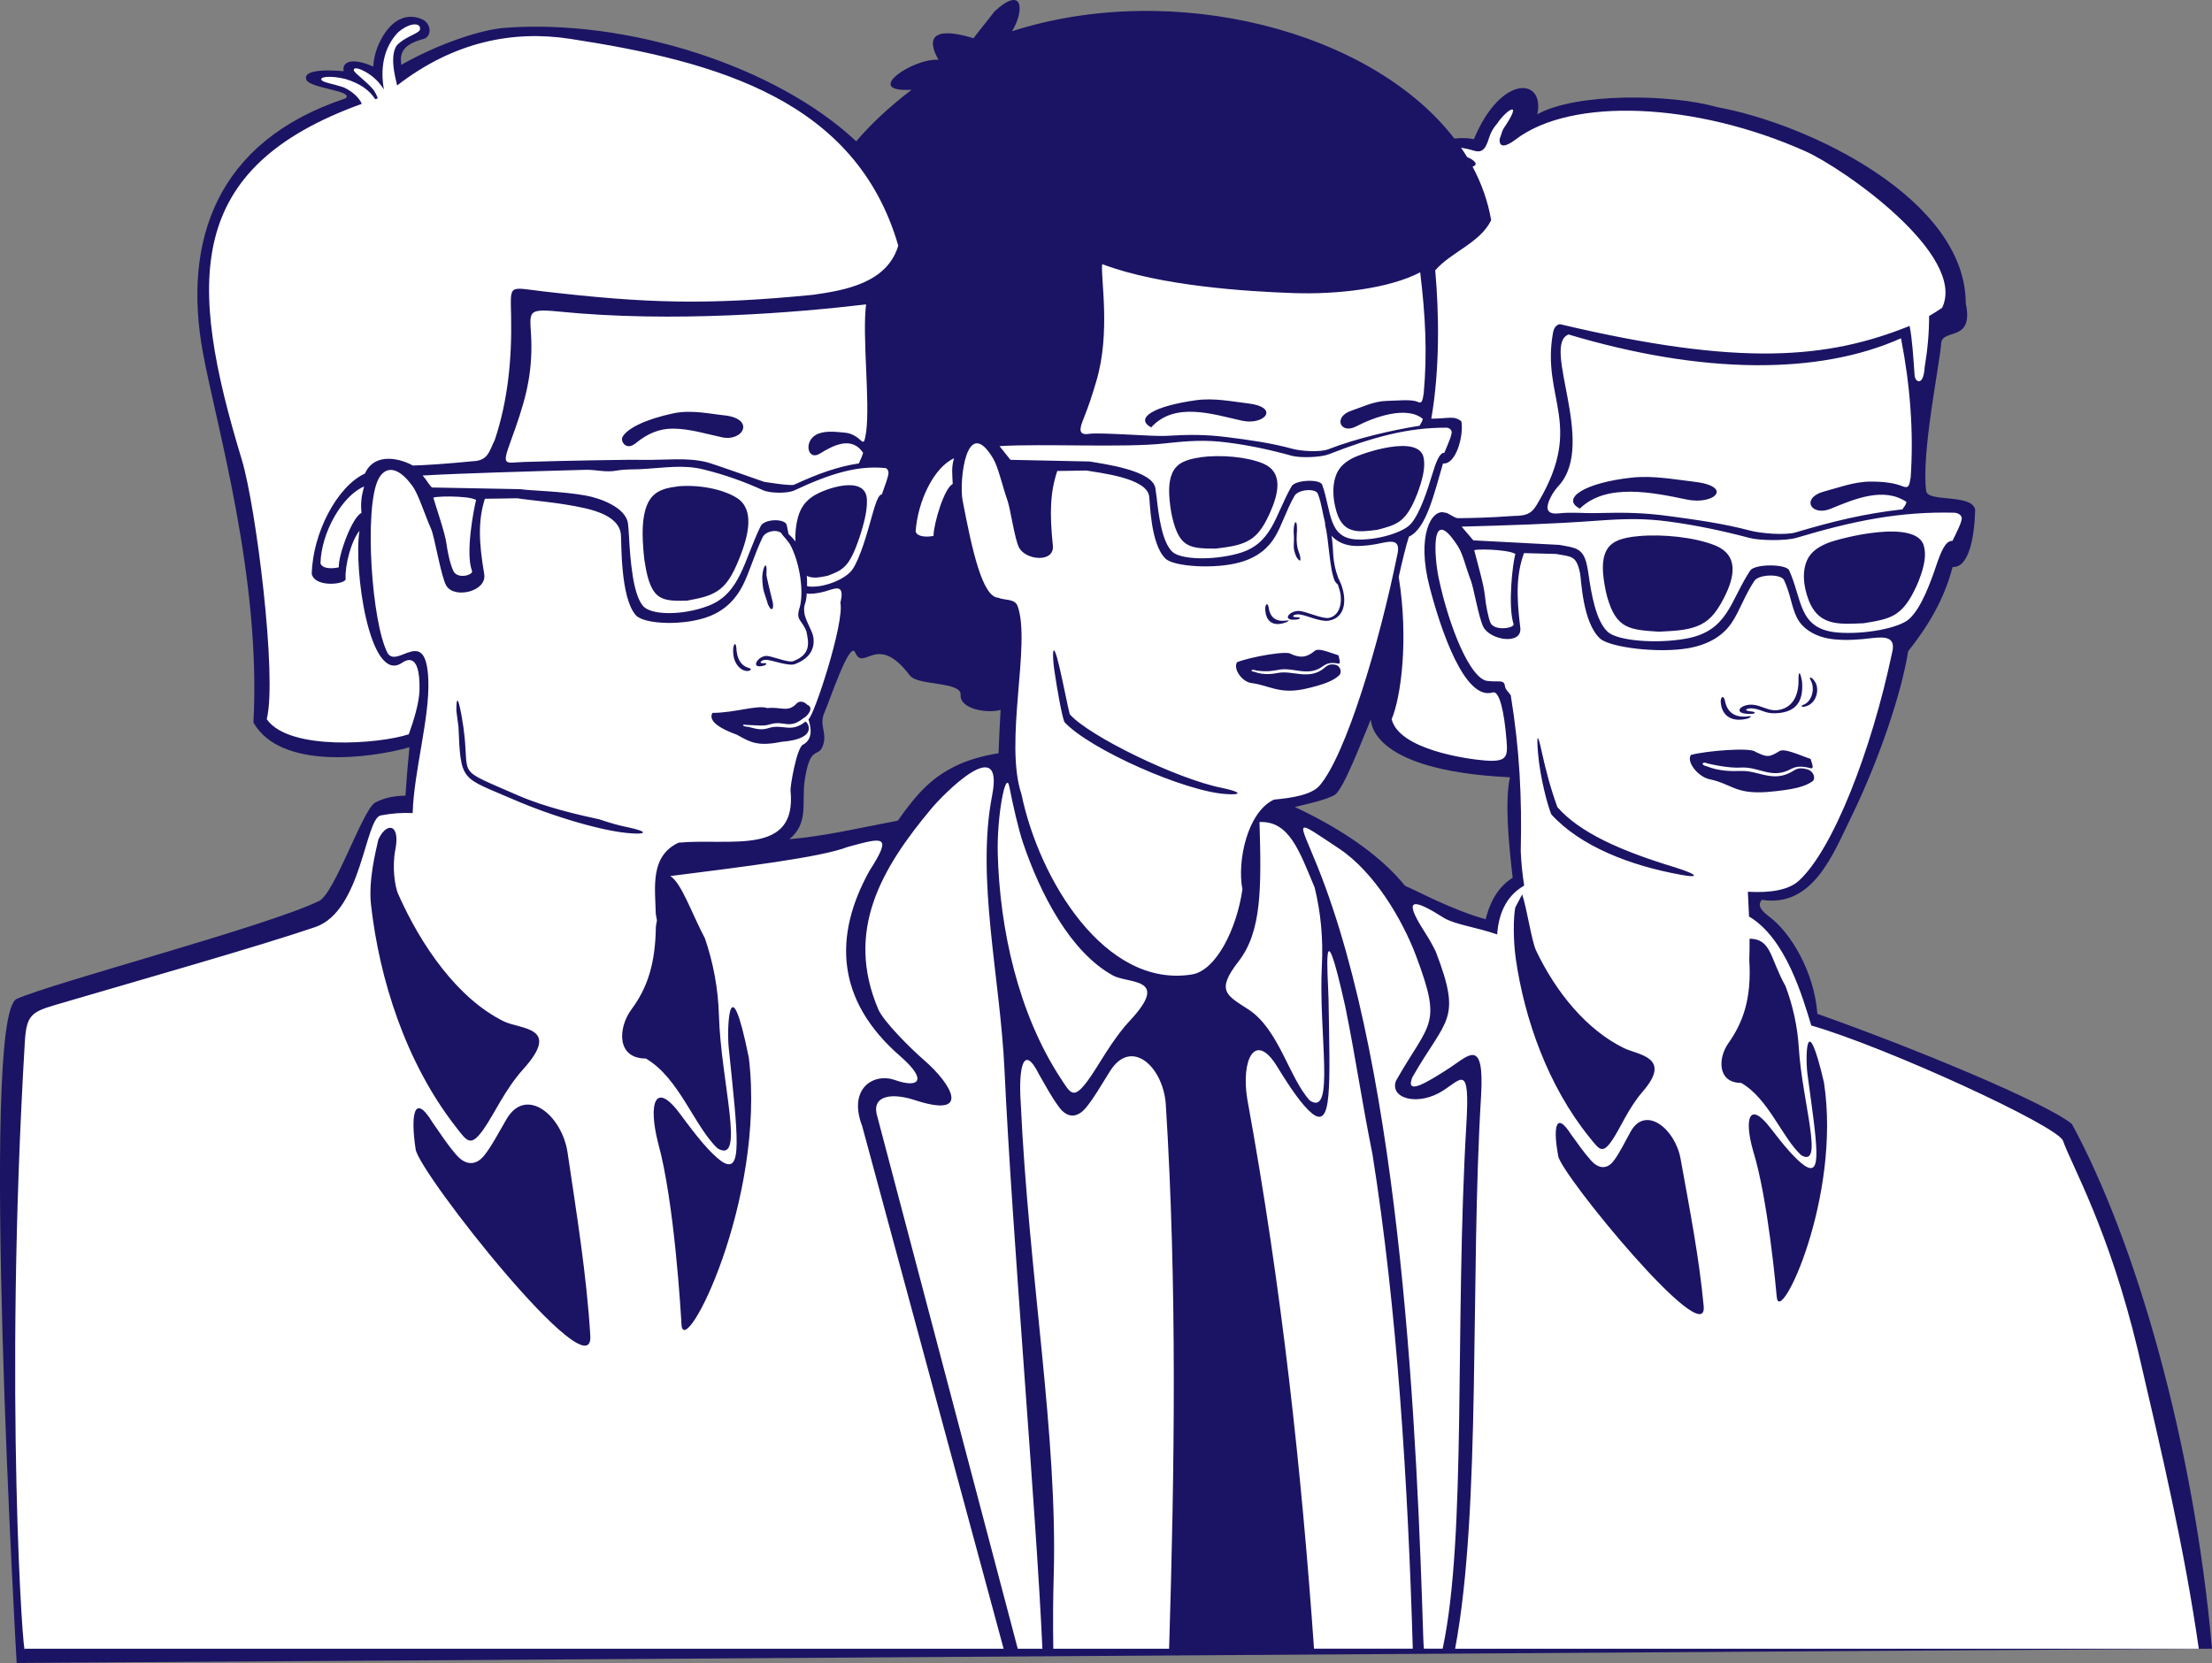 <?xml version="1.0" encoding="UTF-8"?>
<svg id="_レイヤー_1" data-name="レイヤー 1" xmlns="http://www.w3.org/2000/svg" viewBox="0 0 1245.67 936.74">
  <rect x="0" y="0" width="1245.67" height="936.74" fill="#808080" stroke="none"/>
  <defs>
    <style>
      .cls-1 {
        fill: #fff;
      }

      .cls-1, .cls-2 {
        fill-rule: evenodd;
      }

      .cls-2 {
        fill: #1b1464;
      }
    </style>
  </defs>
  <path class="cls-2" d="m1245.67,928.69c-10.21-115.68-42.91-229.37-78.9-295.57-14.89-12.07-87.95-42.42-143.32-62.03-1.77-23.59-14.91-45.65-27.18-54.81-6.15-4.59-5.97-7.01-4.14-9.43,28.81,4.54,40.12-25.67,50.42-46.74,15.34-31.39,28.24-69.36,32.01-93.24,11.33-14.35,20.23-29.08,25.03-47.49,9.3.55,12.34-17.13,12.72-32.35-1.98-9.08-26.72-3.92-27.59-10.47-2.84-21.36,7.69-71.69,8.43-83.06.58-8.93,18.57-.23,13.87-22.65-.19-58.68-88.29-101.15-140.16-110.52-25.76-7.46-79.64-8.16-101.13,4.07,4.46-20.51-20.26-23.03-35.73,13.98-3.4-.71-7.18-.75-11-.33-46.61-60.73-158.1-89.63-249.1-60.46,6.97-11.13,6.73-26.49-9.92-11.08-4.02,5.36-7.76,9.68-11.77,15.04-12.91-4.1-30-6.21-19.7,12.15-14.01-1.22-43.48,18.52-15.14,16.86-12.64,9.67-22.94,19.32-31.21,29.04-45.2-42.46-129.11-69.16-197.87-63.92-14.04,1.07-38.22,9.37-58.28,20.85-1-6.94.92-11.43,12.58-14.62,4.59-1.26,4.77-8.98-1.6-11.36-12.38-4.63-20.7,6.4-24.55,16.39-1.39,3.61-2.04,7.17-2.24,10.56-10.83-4.89-17.83-3.34-16.68,2.6-10.07-.88-22.76-.78-21.08,4.61,1.62,5.2,27.45,6.3,22.11,10.73-73.04,24.15-91.83,80.67-80.25,143.39,7.55,40.9,32.86,126.7,28.41,208.16,15.28,26.84,65.66,20.19,87.85,13.95-.97,10.36-1.73,19.35-2.25,27.24-6.55.1-12.26,1.29-17.3,4.06-7.1,4.8-22.59,51.04-31.32,55.27-29.71,14.4-149.15,45.75-170.3,55.18s0,374.04,0,374.04l1236.27-8.05h0ZM512.46,380.56c4.31,5.73,29.02,3.3,28.49,10.78-.58,8.05,14.84,10.69,22.53,8.53-.53,9.61-.94,17.58-1.15,24.41-9.06,1.48-17.09,3.77-23.72,6.96-13.65,6.56-21.86,15.19-33.01,30.99-22.49,4.35-41.76,8.84-61.11,10.48,11.25-9.19,6.76-20.64,8.71-33.45,3.11-20.33,7.71-11.9,10.24-19.34,2.65-7.78-2.62-11.04,1.03-19.05,2.49-5.47,14.05-40.35,17.07-33.42,4.99,11.44,12.1-11.88,30.91,13.14h0Zm337.85,57.27c-2.89,13.61-.85,36.03,1.54,56.62-9.56,5.88-13.36,16-15.23,23.35-18.7-5.22-37.04-15.2-45.39-18.84-13.88-17.18-36.12-32.25-62.05-44.38,6.18-1.58,17.85-3.92,22.67-6.97,5.16-3.8,15.75-32.13,20.02-42.12.81-1.9-4.78,28.36,78.43,32.34Z"/>
  <path class="cls-1" d="m213.05,473c-1.52,6.71-5.64,23-4.12,36.6,4.66,41.71,19.46,88.78,47.61,124.95,6.48,8.32,8.37,11.93,15.69,1.67h0c5.8-8.14,12.13-22.53,22.36-33.89,21.85-24.24-1.46-22.32-11.08-27.11-25.69-12.78-46.28-42.26-59.34-71.77-1.71-3.85-3.48-14.88-1.55-24.75,3.01-15.33-5.3-15.5-9.59-5.7h0Zm1025.17,455.69h-418.78c14.87-79.34,8.34-208.22,14.62-311.45,1.95-33.1-7.12-22.63-17.37-15.94-14.43,9.43-25.28,15.58-21.38,5.59,19.14-33.59,28.29-31.68,13.2-70.93-1.54-3.24-3.68-7.01-6.3-11.12-13.46-20.94-4.9-17.83,11.3-7.57,6.78,3.72,17,4.78,29.61,9.08.97-13.95,6.65-22.58,15.21-27.52-.99-6.22-1.65-12.67-1.94-19.32.7-30.76-.62-56.96-5.62-87.89h0c-1.12-1.69-3.01-3.12-3.27-5.15-.51-3.91-3.27-2.1-9.92-2.91-9.55-1.17-21.49-29.98-27.43-58.11-2.18-10.31-5.28-42.66,10.67-18.05,3.15,4.85,4.13,10.81,7.52,19.71,1.58,4.15,4.45,21.16,7.01,26.05,3.99,7.59,22.03,10.32,20.78.37-2.32-18.46-2.11-30.29,2.08-41.97l18.09.47c8.75,1.67,11.39.68,13.51,10.96.67,3.23,1.35,27.59,11.25,36.69,5.44,5.01,32.89,8.43,49.78,5.42,11.97-2.13,19.66-7.36,24.3-14.24,4.66-6.91,7.12-15.07,12.82-23.66,2.54-3.82,15.03-4.08,16.72-.41,3.76,8.19,4.01,14.39,7.11,20.87,3.06,6.39,10.57,11.54,21.51,12.5,6.65.62,13.75.18,21.06-.75,8.15-.92,13.43-.26,11.06,8.65-11.5,54.71-33.26,110.7-52.49,128.12-5.72,5.18-16.04,6.87-28.64,6.13.27,4.78.5,9.43.67,13.94,20.84,12.32,30.27,45.78,35.05,61.39,42.32,12.21,138.72,56.58,141.74,64.89,4.94,14.05,25.79,49.72,42.11,117.73,13.8,59.3,26.15,111.32,34.38,168.46h0Zm-425.8,0c13.63-63.84,6.68-182.26,13.38-295.93,1.95-33.1-2.59-25.33-12.84-18.63-14.43,9.43-30.68,4.57-26.78-5.43,19.14-33.59,26.09-30.61,11.36-70-7.87-21.03-23.86-47.71-43.49-60.73-26.26-17.39-22.92-16.75-12.16,9.98h0c47.98,119.18,56.19,325.48,59.62,434.87.06,2.13.18,4.09.35,5.86h10.55Zm-16.82,0c-2.73-93.33-8.78-190.93-22.7-278.49-6.19-30.8-9.1-52.27-15.29-83.08h0c-13.62-61.08-9.66-16.1-9.46-4.69.87,50.99,1.93,73.24-9.07,64.94-5.84-4.75-12.4-14.41-19.84-26.56-12.42-20.28-20.42-4.03-16.88,18.13,19.62,107.44,30.63,210.44,37.62,309.75h55.63Zm-137.24,0h-65.21c-.23-15.64-.12-28.83.22-40.19,2.39-80.5-14.01-168.7-18.6-268.04-1.18-18.2,1.36-33.46,10.43-15.11,3.77,6.37,6.33,11.62,11.14,18.2,4.95,6.78,10.58,5.88,15.07.55,4.39-5.21,8.56-12.61,13.74-20.81,11.99-19,30.04-2.36,31.38,19.11,6.39,102.37,4.95,204.76,1.84,306.3h0Zm-71.34,0c-3.39-76.33-17.07-233.92-21.37-326.4-2.41-51.66-16.06-107.39-6.95-154.17,7.08-36.34-28.1.03-34.16,7.29-28.21,33.78-48.8,68.83-29.93,113.15h0c2.81,6.59,17.45,21.37,25.73,28.56,15.6,13.55,27.16,33.18-5.36,22.5-12.07-3.96-23.53-2.85-21.35,7.7l79.5,301.37h13.89ZM38.22,563.99c44.81-13.15,107.18-30.86,139.28-41.77,26.35-8.96,28-61.19,36.92-62.9,6.32-1.22,12.3-1.6,17.97-1.32.65-23.28,9.63-53.62,8.82-74.93-1.19-31.15-17.12-6.57-22.83-14.99-9.19-17.16-13.37-81.78-5.41-97.95,3.6-7.31,10.67-8.26,19.2,3.52,3.57,4.86,6.67,15.43,10.63,24.37,1.9,4.21,5.63,27.12,8.55,31.91,4.43,7.51,23,3.34,21.33-6.6-3.15-18.4-3.42-30.41.38-42.39,6.09-.09,12.15-.13,18.21-.27,5.39.97,23.94,2.35,37.92,5.55,7.48,1.71,19.45,5.35,20.44,14.64.46,4.18-.45,35.24,8.29,45.53,4.57,5.52,27.89,6.16,41.5.78,9.22-3.58,15.27-10.06,19.13-17.93,3.87-7.9,6.27-16.97,10.89-26.57,1.99-4.08,9.83-4.79,11.14-1.41,1.54,1.66,2.89,3.31,4.08,5,5.14,8.89,8.28,25.59,5.78,35.55-2.56,7.84.86,6.75,3.66,13.78,1.41,6.68,2.57,12.97-7.3,16.81-3.06,1.16-12.35-3.14-15.51-2.92-4.9.38-9.03,7.65-1.09,5.44,1.46-.39,2.01-1.64.1-1.35h0c-3.73.36-1.48-2.03,1.1-1.91,3.2.03,12.2,3.68,16.13,2.47,9.14-3.48,11.19-9.2,10.57-14.81-.43-3.85-4.75-9.9-5.18-14.44-.49-5.17,1.02-3.61,1.4-10.58.41.09.86.15,1.35.16,3.91.05,8.02-.89,12.23-2.34,4.59-1.44,7.41-1.2,5.36,7.44,2.31,11.38-14.9,63.94-17.99,65.57.7,2.62,3.62,10.83-3.12,14.35-3.56,1.85-7.21,23.57-6.98,25.82,3.75,37.17-33.93,26.7-63.02,29.35-16.21,7.56-13.23,25.3-12.85,40.16.19,1.24.4,2.45.64,3.64-.16,1.12-.36,2.26-.59,3.41-.29,20.67-4.56,34.29-13.74,46.69-7.65,10.34-8.57,27.7,8.11,27.7,18.84,11.04,27.09,37.97,40.37,50.62,15.91,9.41,1.85-37.32.75-75.19-.43-14.68-3.13-29.37-7.9-43.19-7.49-14.17-13.22-31.24-19.48-35.02,40.03-5.09,84.94-10.53,99.86-16.39,19.93-5.41,25.59-7.22,12.35,13.36-20.23,36.41-19.26,72.74,17.34,104.55,15.58,13.56,10.54,18.17-3.07,13.37-11.97-4.22-26.51,4.72-18.45,25.84l79.69,294.51H13.99c-.66,10.17-11.93-142,0-341.93,1.02-17.11,4.6-17.03,24.24-22.77ZM487.72,171.46c-39.54,4.68-109.03,10.45-172.95,4.04-20.47-2.05-15.59.82-15.52,19.32.07,19.06-4.11,33.08-11.62,53.61-5.37,14.68-3.13,12.13,7.58,11.78,20.73-.69,63.28-1.44,66.11-1.16,14.69.15,25.36-1.49,36.75,1.31,3.51.88,32.26,11.1,32.26,11.06s14.95,2.48,16.92,1.58c6.75-3.08,12.89-5.68,18.88-7.67,5.87-1.95,11.61-3.44,17.54-4.29.8-2.09,1.62-3.19,2.38-6-6.21-9.27-16.16-4.65-24.29.44-7.38,4.57-9.62-8.24-.54-11.32,4.36-1.52,9.15-.96,14.47-.46,4.32.38,7.18,2.61,9.42,4.67,1.68,1.3,1.77-.05,2.66-5.05,2.26-17.28-2.3-53.81-.05-71.86h0Zm-35.23,233.03c1.7-.59,6.54-5.83,2.01-7.56-1.1-1.23-4.1-3.07-6.52-.01-4.73,4.33-8.39,1.1-15.86,1.93-5.52-1.97-18.02,2.65-30.92,2.71-2.8,4.99,5.69,9.39,13.81,12.31,7.34,4.08,11.41,6.77,25.05,3.98,22.13-1.69,14.19-11.9,13.47-11.34-8.31,6.55-12.46,1.18-20.36,3.51-3.95,1.23-6.08.95-11.84-.61-3.32-.08-4.03-1.74-1.05-1.08,6.87.21,9.63.83,13.12-.28,8.24-2.58,10.72,3.19,19.09-3.54h0ZM212.75,55.42c-.5-1.48-1.25-3.04-2.3-4.66-3.99-4.95-10.71-9.41-11.15-11.05-.81-3.08,7.62-.08,13.64,6.35,1.23,1.46,2.31,2.88,3.25,4.29-2.1-11.56-.28-23.4,7.84-31.98,6.59-5.92,13.29-5.8,12.47-1.7-.44,2.19-8.82,4.1-13.16,9.04-3.8,5.93-1.09,16.52.29,22.44,31.9-24.71,65.24-31.2,97.36-26.29,83.4,12.76,161.11,34.75,184.87,116.5-6.32,21-29.72,25.12-48.01,27.7-60.06,5.91-94.4,4.77-151.83-1.92-19.87-2.31-18.56-4.5-18.19,14.07.49,24.43-1.91,47.79-9.19,69.57-3.16,6.27-3.59,11.78-12.56,12.03-14.22,1.41-26.08,2.2-33.58,2.42-6.62-3.75-21.4-7.91-27,4.51-15.66,7.22-29.46,33.55-29.94,56.65,2.1,7.98,19.94,5.65,19.06,2.51-.37-7.72,3.14-21.16,7.83-26.94-3.48,21.36,5.63,86.22,23.69,74.55,1.56-1.01,10.63-7.85,10.1,15.21-.15,6.84-3.05,16.65-6.04,24.88-16.67,5.49-67.5,9.5-79.98-8.51,5.98-23.71-6.05-119.85-14.09-146.31-30.59-100.68-32.19-164.27,67.59-200.29-1.21-3.15-5.09-7.01-10.23-9.31-6.04-1.98-10.86-2.65-12.12-3.8-2.35-2.14,4.61-3.02,13.16-.9,8.57,2.59,13.68,6.55,16.78,11.39.48-.16.95-.31,1.43-.47h0Zm231.31,245.42c1.79,1.6,2.97,2.95,3.83,4.19-.12-4.72.31-9.31,1.41-13.4,1.54-5.63,4.12-9.14,8.51-12.09,6.53-4.38,29.75-12.36,30.37,1.74.19,4.64-.6,10.06-3.42,19.09-.25.81-.53,1.72-.81,2.53-2.89,8.48-5.23,13.03-7.9,15.83-2.71,2.82-5.79,4.03-10.12,5.64-3.77.66-7.96,1.81-11.59,0,.14,1.91.18,3.85.15,5.78.68.17,1.45.28,2.31.3,8.62.26,19.86-4.62,23.34-9.81,2.14-3.17,4.2-8.35,6.02-13.67,1.81-5.37,3.4-11.01,4.54-15.15,2.16-7.82,3.99-13.52,5.88-13.25,1.56-4.49,3.93-10.59,3.77-12.42-.14-1.4-.85-2.3-1.7-2.49-7.79-.76-15.43-.06-23.53,2.02-8.51,2.18-17.51,5.74-27.87,10.59-3.87,1.78-13.59,1.63-17.55-.14-10.74-4.87-21.54-8.76-33.48-11.68-11.38-2.83-20.81-1.01-35.55-.17-3.18.18-8.79-.04-13.06.75-7.01,1.28-11.33-.57-18.29-.38-30.77.86-69.99,1.95-91.33,3.2,2.42,2.62,2.78,4.2,5.23,6.74,16.89.29,33.5.62,49.8.95,5.66.88,23.11,1.1,36.91,3.6,7.81,1.42,22.8,6.62,23.76,16.1.23,2.21.41,4.79.56,7.5.31,6,.85,13.97,2.03,21.41,1.12,7.17,2.92,13.73,5.81,17.13,4.55,5.53,22.83,5.32,36.58.05,9.25-3.44,14.22-9.9,18.19-17.85,3.85-7.84,6.77-17.45,11.5-27.11,2.06-4.24,13.9-4.42,14.69-.57.34,1.68.68,3.36,1.02,5.03h0Zm-106.63,160.65c5.87,2,11.29,3.55,15.88,4.44,11.93,2.51,10.66,4.09,2.45,3.49-15.07-.8-44.17-9.33-66.79-19.16-29.24-12.71-29.49-9.4-30.8-40.94-.48-2.9-.75-6.22-1.18-9.05-.02-13.97,2.87,1.51,3.96,9.27,4.13,29.23-5.8,22.47,30.42,38.35,15.92,6.98,35.4,11.31,46.05,13.61h0Zm-132.4-187.45c-12.15,5.04-24.18,25.77-24.55,43.35,1.23,3.27,7.06,2.94,10.31,2.17-.33-6.91,7.57-28.4,12.78-30.63-.57-5.51-.02-9.54,1.46-14.88h0Zm50.14,47.26c2.07,5.31,11.57,2.64,10.63.27-3.81-10.15,1-34.67,2.3-39.99-4.65-2.65-26.23-2.14-23.98-.93,1.73,5.89,6.46,19.48,7.28,25.49.56,4.32,1.93,11.1,3.77,15.17h0Zm174.08,3.68c.22,8.58,1.31,8.73,3.18,15.39,2.23,5.07,3.55,2.23,2.67-1.39-1.31-5.22-3.54-14.35-3.49-15.3.63-9.03-2.08-4.64-2.36,1.3h0Zm-22.87-78.7c-8.97-1.94-17.83-4.72-27.09-4.84-7.92-.11-14.65,2.76-21.39,8.28-5.32,4.35-8.78-1.21-7.26-3.76,2.88-4.85,13.11-9.83,28.43-13.11,10.24-2.2,21.02.33,28.49,1.06,18.14,1.85,11,15.11-1.17,12.38h0Zm15.94,131.37c2.85-2.59-7.05,1.11-7.7-13.06-.45-3.81-1.94-.98-1.75,2.32.05,8.46,6.19,12.24,9.45,10.74h0Zm-40.99-103.6c-9.04.99-14.25,3.69-17,10.52-2.82,6.81-2.92,16.48-1.68,28.92.13,1.21.28,2.36.48,3.41,1.7,11.12,4.24,16.63,8.14,19.19,3.74,2.44,8.81,2.41,15.57,2.25,6.41-1.22,12.04-2.14,17.09-5.38,4.96-3.23,8.46-8.32,12.71-19.13,5.07-12.85,8.23-26.95-1.61-33.31-8.27-5.28-22.46-7.73-34.05-6.5l.35.02h0Zm318.32,226.88c-3.07-15.74,2.74-43.51,17.79-50.53,9.81-.89,21.21-2.63,25.72-7.94,14.95-17.55,33.58-80.18,43.64-129.62,1.97-8.09-1.86-8.38-7.88-7.15-5.46,1.24-10.75,1.99-15.76,1.83-5.85-.21-10.38-2.43-13.29-5.74,1.39,8.87-.03,13.69,3.86,24.07.49.84.81,1.56,1.01,2.15.29.49.61,1.24.91,2.31,2.64,7.84,2.03,17.74-7.51,19.32-4.77.74-12.6-3.18-16.41-3.54-3.08-.33-5.53,1.61-1.18,1.62h0c2.25-.06,1.67,1.01-.03,1.21-9.16,1.25-4.81-4.88.92-4.78,3.76.07,13.34,4.69,17.03,3.9,6.67-1.5,7.91-10.28,5.47-17.04-.23-.59-.38-1.14-.46-1.63-.52-.41-1.14-1.09-1.8-2.06-3.02-6.7-3.4-23.86-5.37-31.18-.06-.69-.11-1.33-.15-1.91-1.34-4.84-1.74-9.84-3.97-16-1.22-3.36-11.07-2.62-13.19,1.06-4.72,8.28-6.9,16.05-10.79,22.78-3.88,6.66-10.24,12.03-20.06,14.71-14.05,3.94-37.27,2.42-41.84-2.13-8.49-8.27-8.67-32.16-9.21-35.33-1.68-10.11-27.64-12.92-35.39-14.29-5.43.14-10.85.18-16.31.27-4.01,11.88-4.38,23.79-2.49,42.03.99,9.86-15.55,8.35-19.14.91-2.37-4.75-4.84-21.83-6.32-26-3.09-8.86-5.33-19.34-8.28-24.16-15.1-25.07-19.11,13.13-17.11,23.69,5.42,28.45,11.21,54.55,20.12,54.94,3.76,1.62,9.29.32,10.92,4.76,7.57,21.44-7.77,76.34,2.15,105.98,9.95,48.05,47.07,109.36,95.95,101.46,13.65-2.21,25.24-25.6,28.46-47.94h0Zm-162.41-242.77c-11.13,5-20.4,23.82-21.62,41.25.93,3.24,7.13,3.18,10.08,2.41.06-6.85,6.05-26.99,10.82-29.2-.23-5.46-.86-9.17.73-14.46h0Zm191.27,41.15c-.06-5.15,2-8.29,1.88-.47,0,.82-.88,7.47,1,12.07,1.27,3.23,1.65,7.37-1.3,2.83-2.61-5.91-.91-5.96-1.59-14.43h0Zm-29.13-62.35h0c-16.04-3.51-37.71-10.99-51.13,3.78-9.55-5.27,1.65-12.04,25.35-15.32,10.27-1.41,20.85.87,28.5,1.71,19.33,2.11,9.91,12.68-2.72,9.83h0Zm-89.33-.72c3.39-8.61,4.76-12.91,7.34-21.57,8.21-27.51,2.3-58.48,3.3-65.88,32.83,12.4,81.82,15.4,107.61,16.3,24.9.87,53.85-2.52,71.46-11.69,2.96,24.5,4.06,45.23,1.98,68.27-.75,4.61-1.04,5.68-3.45,4.69-3.2-1.61-11.86-.65-17.59-.53-6.93.13-14.07,3.63-19.38,5.39-10.9,3.51-6.55,13.59,2.27,9.02,9.91-5.18,28.47-11.99,37.66-4.27-.78,2.63-.91,1.86-1.79,3.82-15.77,2.55-35.51,7.07-51.46,13.28-4.67,1.79-15.51,1.01-20-.22h0c-12.38-3.42-24.64-5.05-37.26-6.65-11.63-1.45-20.5-1.51-34.4-.67-7.35.38-36.83-2.09-43.09-1.15-6.2.95-5.25-3.04-3.21-8.13h0Zm114.76,114.04c-6.31,2.74-11.71,1.06-12.25-6.4-.4-2.87,1.11-5.24,1.84-1.89,1.58,12.58,15.02,5.19,10.41,8.3h0Zm-131.08,27.24c-1.15-7.74-1.35-19.87,2.93-1.55,2.2,9.4,4.78,22.76,5.75,26.34,10.7,12.29,60.77,36.64,85.81,41.52,11.83,2.49,10.57,4.06,2.43,3.46-22.93-1.23-77.16-25.19-91.28-40.63-1.57-4.32-3.92-17.67-5.64-29.14h0Zm160-8.4c-.02.55,1.88,5.3-.23,4.64-5.56-1.03-7.15.64-9.55,2.2-7.78,5.03-15.79-.14-23.57,1.27-3.27.56-6.72,1.41-13.12.42-2.44-1.06-3.73.5-.94.75,5.46,2.06,10.25,1.23,13.96.56,7.53-1.19,15.88,3.59,23.82-1.47,2.97-1.93,3.55-3.84,7.83-3.06,3.21.68,3.68,4.49,2.35,5.84-3.09,2.99-8.1,5.27-20.1,7.94-14.22,2.8-19.31-2.17-29.41-3.45-5.09-.6-10.43-7.66-8.19-11.71,6.93-2.89,28.71-6.85,30.53-4.62,5.05,2.19,8.4,2.05,12.83-1.43,2.19-2.58,8.69.63,13.81,2.12h0Zm-26.16-112.36c-12.34-3.44-24.27-5.98-36.88-7.56-11.62-1.48-20.85-.99-34.75.57-22.85,2.56-68.84,0-93.06,1.53,2.04,2.59,4.07,5.18,6.14,7.71,15.1.28,29.95.61,44.52.94,7.75,1.34,35.42,4.9,37.09,14.99.28,1.69.53,3.64.78,5.71.48,4.6,1.25,10.77,2.59,16.53,1.3,5.59,3.23,10.77,6.1,13.55,4.6,4.55,22.82,5,36.95,1.1,9.83-2.65,14.94-7.98,18.89-14.69,3.89-6.68,6.61-14.89,11.39-23.21,2.12-3.68,16.02-4.24,17.24-.89,2.66,7.38,3.44,15.03,5.67,20.84,2.17,5.74,5.77,9.69,14.04,10,11.24.46,25.85-3.89,30.17-8.75,2.65-3,5.02-7.86,7.03-12.93,2.01-5.1,3.69-10.46,4.89-14.4,2.26-7.48,4.26-12.91,7-12.76,1.78-4.36,4.49-10.25,4.09-11.96-.33-1.28-1.46-2.06-2.7-2.18-11.06-.04-21.48,1.27-32.12,3.81-10.92,2.58-22.02,6.34-34.39,11.19-4.53,1.75-15.97,2.13-20.68.85h0Zm74.18,1.31c-2.39-14.01-35.15-2.64-40.25.09-5.26,2.81-8.16,6-9.64,11.03-1.41,4.89-1.26,10.57.04,16.23,1.79,8.16,5.04,11.7,9.19,13.03,4.08,1.43,9.1.63,14.52,0,5.6-1.46,9.64-2.53,13.04-5.16,3.38-2.62,6.19-6.88,9.35-14.87.31-.79.61-1.62.89-2.41,3-8.56,3.58-13.64,2.86-17.95h0Zm-125.62-.49h-.35c11.55-1.55,26.44-.34,35.65,3.57,11.33,4.85,8.6,16.85,3.71,27.78-4.1,9.16-7.67,13.41-12.88,16.04-5.24,2.59-11.15,3.22-17.74,4.06-6.89-.03-11.94-.13-15.72-2.2-3.9-2.13-6.56-6.51-8.61-15.26-.23-.83-.4-1.72-.58-2.66-1.61-9.65-1.85-17.1.54-22.42,2.37-5.36,7.22-7.68,15.98-8.89h0Zm202.29-74.99h0c101.64,24.11,150.85,19.57,196.94,1,1.47,7.01,2.05,17.19,2.84,27.89.21,3.66,4.94,6.64,5.66-4.64,1.66-9.99,2.54-19.67,2.48-28.83,2.55-1.47,5.01-3.02,7.35-4.63,14.17-29.6-55.22-78.46-77.22-88.28-61.55-27.41-131.52-30.68-163.18-6.37-5,3.84-9.44,4.93-8.71-.74.92-1.95.98-3.92,2.51-6.17,10.79-16.02,1.42-10.2-3.95-2.29-2.04,2.33-3.65,5.01-4.57,8.05-2.26,7.38-4.37,8.66-9.34,7.08-1.98-.63-4.4-1.1-6.46-1.46,1.18,1.72,2.33,3.46,3.4,5.23,4.25,1.86,6.66,4.22,3.09,5.45,5.06,9.47,8.65,19.54,10.47,30.15-6.12,12.71-22.46,17.85-31.5,28.23,2.15,23.99,2.68,55.34-2.21,83.56,9.95.02,12.55-1.88,16.9,1.46,1.52,7.28-2.73,24.55-10.31,23.78-5.01,16.86-9.3,36.71-19.21,41.25-1.76,5.51-3.66,13.4-5.74,22.7,5.67,34.89,1.33,67.63-3.97,80.09,4.15,16.99,41.87,22.47,52.79,23.3,12.43.94,12.62-2.43,11.9-11.42-1.3-16.34-4.04-28.12-7.79-26.95-15.82,4.91-29.36-35.71-35.46-59.13-7.73-29.61,1.21-44.45,8.43-42.16,1.86-.13,5.36,3.16,7.54,3.14,7.09-.07,17.37-.25,31.15-1.25,8.73-.01,10.89-2.06,14.24-8.13,25.72-43.74,1.46-58.07,8.04-94.91.5-2.76,1.62-4.5,3.87-5.01h0Zm-39.23,167.85c1.78,5.33,13.93,3.45,13.15,1.06-3.32-10.23-.48-34.3,1.01-39.48-4.39-2.76-25.15-3.04-23.06-1.75,1.41,5.75,5.36,19.15,5.89,25.08.46,5.21,1.91,12.25,3.01,15.09h0Zm146.06,178.31c.03,4.12-.03,8.08-.17,11.89,1.43,22.08-3.65,35.51-11.81,47.05-5.89,8.32-6.17,22.3,7.26,22.3,15.46,8.88,22.81,30.56,33.83,40.74,13.05,7.58.51-30.04-1.38-60.52-.73-11.82-3.29-23.64-7.49-34.76-8.89-15.85-7.79-26.47-20.23-26.7h0Zm-35.19-247.35c15.47,3.21,26.77-7.62,3.01-10.18-9.26-1-21.89-3.49-33.94-2.21-27.17,2.9-40.3,11.96-29.45,17.46,15.01-14.6,41.12-9.06,60.38-5.06h0Zm-77.49.13c-2.18,5.04-1.48,8.41,5.39,7.63,7.01-.81,13.3.05,21.69-.17,16.04-.42,26.43-.15,40.28,1.72,15.28,2.06,30.37,4.13,45.88,8.22h0c5.69,1.5,19.51,2.72,25.45.94,20.57-6.13,38.85-10.64,60.11-12.96,1.11-2.13,1.37-1.3,2.28-4.15-12.88-8.76-29.7-1.55-42.57,3.76-11.37,4.69-17.38-6.23-3.35-9.83,6.95-1.77,16.23-5.38,25.49-5.42,7.72-.03,13.81.82,18.27,2.68,3.31,1.15,3.69-.04,4.49-5.1,1.75-25.32-.27-51.82-5.45-78.31-46.31,20.79-111.99,20.36-187.22-2.14-15.43,6.01,15.87,61.25-5.37,85.01-.8.89-3.44,3.67-5.36,8.14h0Zm149.4,102.35c-1.53-2.51-3.72-3.27-2.22-.54,2.55,4.65.49,11.97-4.12,13.62-1.27.46-1.61,1.39.32,1.15,7.39-1.31,8.87-10.39,6.03-14.23h0Zm-52.86,12.46c.86,7.4,6.87,10.78,15.59,8.25,1.73-.87,1.43-1.46.12-1.13-7.78,1.1-12.29-2.18-13.49-9-1-3.65-2.8-1.21-2.22,1.88h0Zm17.18,4.41c-5.49-.44-2.47-2.26,1.47-1.62,4.88.81,6.49,2.95,12.6,2.62,12.3-.65,15.25-7.98,14.43-17.97-1.39-7.39-2.1-4.65-1.98-.05-.04,8.29-3.54,15.39-12.1,16.31-4.73.5-8.61-2.57-13.42-3.06-7.24-.74-12.54,5.48-1.02,5.15,2.21-.07,2.9-1.13.02-1.37h0Zm-120.15,23.68c1.13,13.47,5.35,29.26,7.47,34.3,16.49,18.12,44.74,28.9,72.59,33.94,10.07,1.99,11.58.47-3.12-4.17-30.37-9.18-53.58-19.56-66.06-33.88-3.8-10.44-6.53-20.68-8.94-31.79-2.07-9.55-2.88-9.7-1.94,1.61h0Zm153.5,3.06c-6.83-2.27-15.42-6.61-18.14-4.04-5.58,3.27-6.39,3.08-12.91.06-2.4-2.65-27.92-.61-36.39,1.73-2.65,4.03,4.16,12.36,10.46,13.68,12.72,2.67,14.16,8.41,32.15,7.23,15.49-1.28,21.99-3.18,25.96-6.13,1.7-1.26.93-5.68-3.37-6.77-5.59-1.42-6.28.63-10.11,2.36-10.12,4.58-17.47-1.71-27.03-1.34-4.66.18-12.39.19-19.24-2.69-3.49-.61-2.5-2.94.59-1.55,8.01,1.9,14.6,2.58,18.74,2.32,9.82-.59,16.79,6.13,26.7,1.55,3.1-1.44,5.11-3.12,12.43-1.23,2.83.97.15-4.55.15-5.17h0Zm-34.25-124.44c-15.5-4.09-30.19-7.19-45.47-9.25-13.85-1.87-24.63-1.67-40.63-.49-25.75,1.89-50.35,2.62-76.19,3.33l6.59,7.73,48.52,2.56c8.75,1.68,13.38,1.43,15.51,11.71.37,1.76.69,3.73.99,5.88.68,4.7,1.69,11.07,3.34,16.99,1.63,5.86,3.97,11.32,7.34,14.41,5.43,5.01,27.04,6.85,43.93,3.84,11.96-2.13,18.15-7.4,22.8-14.28,4.66-6.91,7.8-15.51,13.49-24.11,2.55-3.83,20.24-3.79,21.92-.12,3.76,8.2,5.02,16.52,8.13,23,3.06,6.4,7.98,11.04,18.91,12.01,15.06,1.31,34.79-2.39,40.53-7.56,3.51-3.17,6.57-8.45,9.11-14.04,2.55-5.62,4.64-11.56,6.12-15.95,2.79-8.25,5.34-14.3,9.18-14.04,2.3-4.8,5.82-11.4,5.14-13.35-.5-1.46-2.14-2.34-3.87-2.52-15.51-.4-29.81.76-44.18,3.19-14.49,2.45-29,6.2-44.96,10.96-5.94,1.77-20.58,1.59-26.27.09h0Zm98.05,4.57c-3.99-15.8-47.76-4.44-54.41-1.65-6.77,2.81-10.44,6.18-12.14,11.5-1.69,5.29-1.25,11.42.64,17.67,2.67,8.98,7.08,13.09,12.59,14.9,5.49,1.79,12.13,1.32,19.35,1.03,7.55-1.23,13-2.12,17.54-4.84,4.54-2.72,8.2-7.31,12.21-16.04.42-.88.8-1.77,1.15-2.68,3.72-9.4,4.3-15.07,3.07-19.9h0Zm-160.58-5.64c-10.2.9-15.78,3.13-18.42,8.5-2.61,5.33-2.16,12.94-.08,22.89.19.95.42,1.89.7,2.82,2.57,9.11,5.76,13.74,10.35,16.23,4.53,2.47,10.5,2.86,18.7,3.4,7.92-.42,15.09-.61,21.39-3.02,6.31-2.41,10.6-6.7,15.42-16.17,5.75-11.31,8.74-23.98-5.46-29.56-11.4-4.46-28.98-6.3-42.6-5.1h0Zm-539.09,444.08c1.19,21.14,47.61-69.7,37.92-150.27-10.85-53.76-12.49-16.97-11.33-5.72,5.16,50.31,8.12,72.26-4.06,64.07-6.49-4.69-14.15-14.21-22.94-26.2-14.66-20.01-18.34-6.15-12.8,15.72,9.3,33.48,12.91,97.08,13.21,102.4h0Zm-149.71-98.73c-2.75-17.95-1.37-33.01,9.63-14.91,4.47,6.28,7.59,11.46,13.15,17.96,5.73,6.69,11.55,5.8,15.79.54,4.15-5.14,7.89-12.44,12.62-20.53,10.94-18.75,31.18-2.33,34.37,18.85,5.11,34.66,10.73,68.87,12.8,103.18,2,33.14-96.6-91.82-98.37-105.09h0Zm623.14-143.52l-3.9,7.38c-1.05,5.4-1.25,18.13.33,29.07,4.85,33.58,18,71.46,41.62,100.58,5.44,6.7,7.05,9.6,12.68,1.35h0c4.46-6.55,9.17-18.14,17.11-27.28,16.95-19.51-2.62-20.66-10.49-24.51-21.02-10.29-38.27-31.32-49.57-55.08-2.38-5-5.12-23.47-7.77-31.51h0Zm143.37,226.8c1.52,17.02,36.48-56.1,26.56-120.96-10.15-43.27-10.5-13.66-9.27-4.6,5.48,40.49,8.44,58.16-1.58,51.57-5.35-3.77-11.77-11.44-19.16-21.09-12.33-16.11-14.92-4.95-9.89,12.65,8.37,26.94,12.95,78.14,13.33,82.42h0Zm-123.11-79.47c1.77,10.68,84.43,111.27,81.95,84.59-2.57-27.62-8-55.15-13.02-83.05-3.12-17.05-19.85-30.27-28.16-15.17-3.6,6.51-6.42,12.39-9.62,16.52-3.28,4.23-7.93,4.95-12.72-.44-4.65-5.23-7.29-9.4-11.06-14.45-9.33-14.57-10.05-2.45-7.36,12h0Zm-265.23-41.98h0c6.21-8.25,13.43-22.84,24.15-34.34,22.87-24.57-.84-20.51-9.67-25.37-23.56-12.95-40.54-44.94-50.66-74.85-2.33-6.88-5.62-20.86-7.64-31.41-1.98-10.32-7.08,16.35-6.54,37.63,1.09,42.28,11.44,89.98,35.47,126.64,5.53,8.44,7.05,12.09,14.89,1.7h0Zm90.82-40.54h0c-12.16-7.93-18.59-10.34-5.64-26.98,13.22-16.98,12.93-41.59,11.87-78.6,16.73-.74,22.38,16.18,31.05,36.89,3.45,14,4.85,28.89,4.07,43.77-2,38.38,7.67,85.75-6.8,76.21-11.69-12.82-17.41-40.12-34.55-51.3Z"/>
</svg>